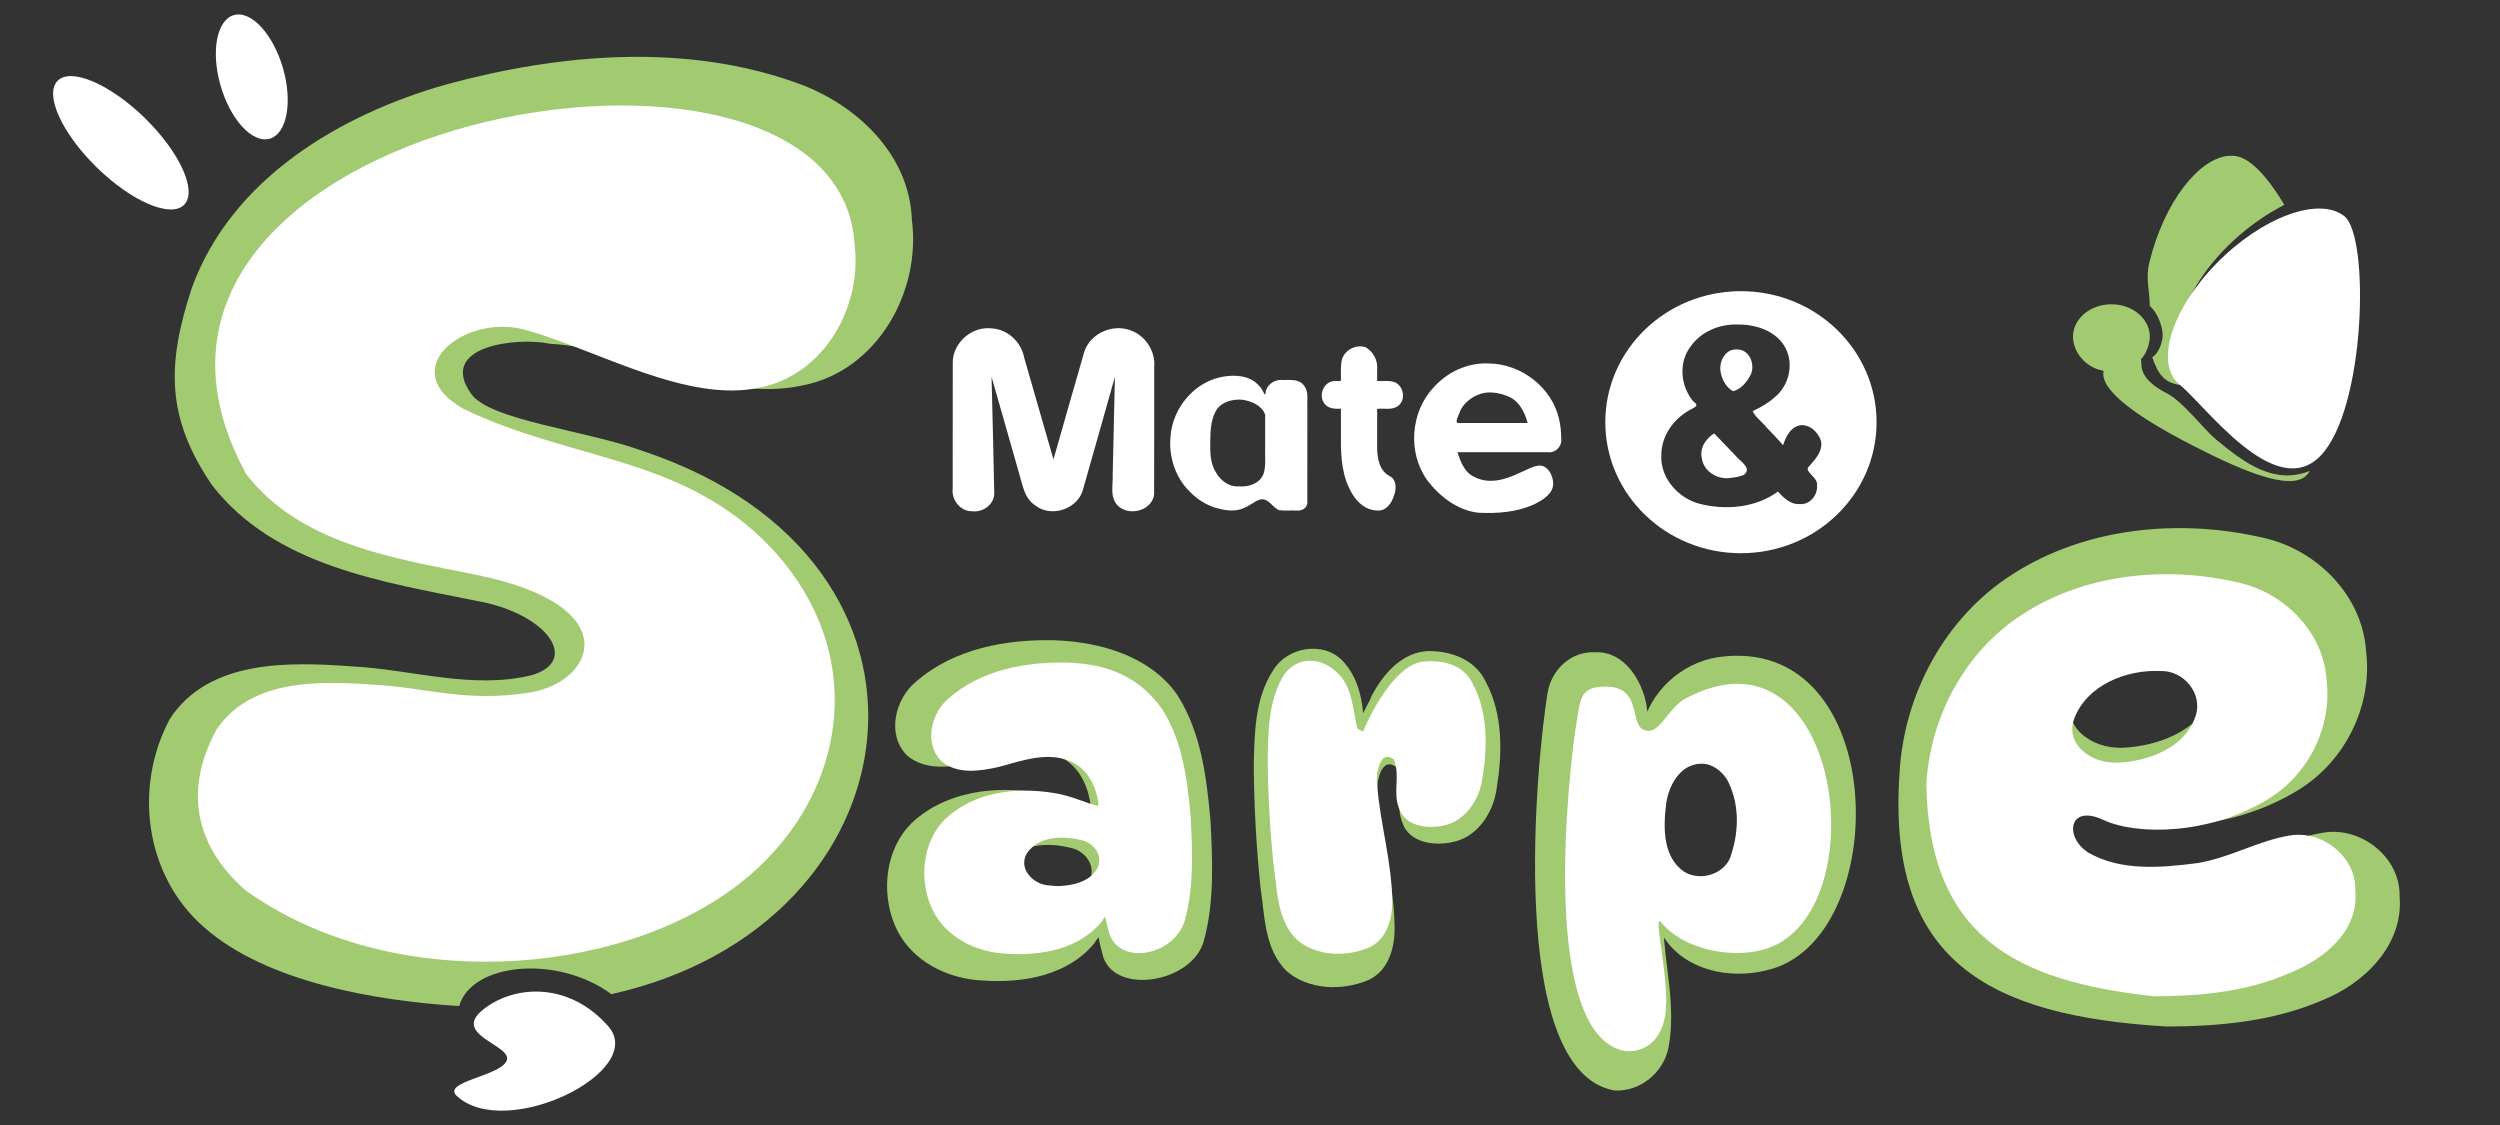 <?xml version="1.0" encoding="UTF-8" standalone="no"?>
<!-- Created with Inkscape (http://www.inkscape.org/) -->

<svg
   xmlns:dc="http://purl.org/dc/elements/1.1/"
   xmlns:cc="http://creativecommons.org/ns#"
   xmlns:rdf="http://www.w3.org/1999/02/22-rdf-syntax-ns#"
   xmlns:svg="http://www.w3.org/2000/svg"
   xmlns="http://www.w3.org/2000/svg"
   xmlns:sodipodi="http://sodipodi.sourceforge.net/DTD/sodipodi-0.dtd"
   xmlns:inkscape="http://www.inkscape.org/namespaces/inkscape"
   id="svg2"
   version="1.1"
   inkscape:version="0.92.5 (2060ec1f9f, 2020-04-08)"
   width="200"
   height="90"
   viewBox="0 0 200 90"
   sodipodi:docname="ui_app_title2_ro.svg"
   inkscape:export-filename="/media/ovidiu/bside/flappydevs/snake/_dev/concept/v2/areas/garden/levels_12_concept.png"
   inkscape:export-xdpi="121"
   inkscape:export-ydpi="121">
  <rect x="0" y="0" width="200" height="90" fill="#333333" stroke="none"/>
  <defs
     id="defs109" />
  <sodipodi:namedview
     id="namedview107"
     pagecolor="#ffffff"
     bordercolor="#666666"
     borderopacity="1.0"
     inkscape:pageshadow="2"
     inkscape:pageopacity="0.0"
     inkscape:pagecheckerboard="0"
     showgrid="false"
     inkscape:zoom="1.41672"
     inkscape:cx="174.9"
     inkscape:cy="-14.3755"
     inkscape:window-width="1848"
     inkscape:window-height="1016"
     inkscape:window-x="1920"
     inkscape:window-y="27"
     inkscape:window-maximized="1"
     inkscape:current-layer="g995"
     showguides="true" />
  <g
     transform="matrix(2.119,0,0,2.119,-2.496,-154.706)"
     id="g995">
    <g
       transform="translate(-10.586,-0.637)"
       id="text866"
       style="font-style:normal;font-variant:normal;font-weight:normal;font-stretch:normal;font-size:11.289px;line-height:2;font-family:Dyuthi;-inkscape-font-specification:Dyuthi;text-align:center;letter-spacing:0px;word-spacing:0px;text-anchor:middle;fill:#ffffff;fill-opacity:1;stroke-width:0.265"
       aria-label="Math">
      <path
         inkscape:connector-curvature="0"
         id="path882"
         d="M 49.199,87.871 C 49.232,89.347 49.275,90.823 49.301,92.299 C 49.279,92.716 48.852,93.001 48.455,92.947 C 48.013,92.952 47.672,92.506 47.732,92.082 C 47.733,90.495 47.73,88.908 47.734,87.322 C 47.742,86.574 48.47,85.95 49.21,86.045 C 49.808,86.079 50.321,86.56 50.429,87.144 C 50.798,88.426 51.167,89.708 51.536,90.991 C 51.927,89.631 52.309,88.268 52.705,86.91 C 52.941,86.225 53.773,85.864 54.444,86.116 C 55.012,86.316 55.398,86.914 55.339,87.514 C 55.337,89.109 55.344,90.703 55.336,92.297 C 55.273,92.978 54.235,93.189 53.878,92.625 C 53.679,92.314 53.788,91.935 53.772,91.588 C 53.8,90.349 53.828,89.11 53.856,87.871 C 53.447,89.312 53.046,90.756 52.631,92.196 C 52.386,92.901 51.404,93.191 50.825,92.71 C 50.425,92.437 50.37,91.937 50.237,91.511 C 49.891,90.298 49.545,89.084 49.199,87.871 Z"
         style="font-style:normal;font-variant:normal;font-weight:normal;font-stretch:normal;font-size:11.289px;line-height:2;font-family:Dyuthi;-inkscape-font-specification:Dyuthi;fill:#ffffff;fill-opacity:1;stroke-width:0.265" />
      <path
         inkscape:connector-curvature="0"
         id="path885"
         d="M 57.456,90.274 C 57.45,90.686 57.442,91.123 57.672,91.484 C 57.843,91.787 58.16,92.033 58.524,92.008 C 58.9,92.046 59.355,91.896 59.477,91.502 C 59.565,91.198 59.515,90.878 59.529,90.566 C 59.529,90.144 59.529,89.721 59.529,89.298 C 59.399,88.946 59.001,88.786 58.655,88.736 C 58.332,88.713 57.967,88.796 57.744,89.045 C 57.482,89.393 57.464,89.855 57.456,90.274 Z M 56.651,92.176 C 56.122,91.64 55.882,90.862 55.957,90.119 C 56.03,89.059 56.849,88.069 57.906,87.873 C 58.389,87.782 58.964,87.816 59.305,88.217 C 59.439,88.308 59.538,88.755 59.554,88.403 C 59.634,88.129 59.92,87.958 60.2,87.992 C 60.474,87.996 60.803,87.946 60.991,88.198 C 61.184,88.434 61.105,88.748 61.121,89.026 C 61.12,90.229 61.124,91.432 61.12,92.635 C 61.108,92.846 60.883,92.948 60.695,92.92 C 60.483,92.913 60.27,92.934 60.06,92.907 C 59.803,92.814 59.671,92.454 59.358,92.5 C 59.139,92.555 58.971,92.728 58.76,92.808 C 58.405,92.996 57.987,92.912 57.622,92.806 C 57.25,92.686 56.918,92.459 56.651,92.176 Z"
         style="font-style:normal;font-variant:normal;font-weight:normal;font-stretch:normal;font-size:11.289px;line-height:2;font-family:Dyuthi;-inkscape-font-specification:Dyuthi;fill:#ffffff;fill-opacity:1;stroke-width:0.265" />
      <path
         inkscape:connector-curvature="0"
         id="path887"
         d="M 63.756,90.528 C 63.754,90.924 63.833,91.41 64.219,91.614 C 64.498,91.75 64.49,92.108 64.39,92.358 C 64.308,92.642 64.087,92.954 63.754,92.919 C 63.248,92.911 62.878,92.482 62.69,92.052 C 62.379,91.389 62.383,90.647 62.389,89.931 C 62.389,89.646 62.389,89.362 62.389,89.078 C 62.158,89.088 61.89,89.077 61.749,88.86 C 61.536,88.551 61.746,88.05 62.136,88.033 C 62.209,88.008 62.361,88.069 62.389,88.003 C 62.4,87.736 62.359,87.462 62.432,87.201 C 62.547,86.846 62.974,86.634 63.324,86.758 C 63.614,86.922 63.789,87.262 63.756,87.593 C 63.756,87.739 63.756,87.885 63.756,88.031 C 63.974,88.042 64.201,88 64.411,88.071 C 64.76,88.211 64.854,88.743 64.545,88.972 C 64.326,89.134 64.044,89.061 63.791,89.078 C 63.715,89.088 63.776,89.233 63.756,89.299 C 63.756,89.709 63.756,90.118 63.756,90.528 Z"
         style="font-style:normal;font-variant:normal;font-weight:normal;font-stretch:normal;font-size:11.289px;line-height:2;font-family:Dyuthi;-inkscape-font-specification:Dyuthi;fill:#ffffff;fill-opacity:1;stroke-width:0.265" />
      <g
         aria-label="e"
         style="font-style:normal;font-variant:normal;font-weight:bold;font-stretch:normal;font-size:12.587px;line-height:0;font-family:Dyuthi;-inkscape-font-specification:'Dyuthi Bold';text-align:center;letter-spacing:0px;word-spacing:0px;text-anchor:middle;stroke-width:0.125"
         id="text839">
        <path
           style="font-style:normal;font-variant:normal;font-weight:bold;font-stretch:normal;font-size:12.587px;font-family:Dyuthi;-inkscape-font-specification:'Dyuthi Bold';stroke-width:0.125"
           d="M 67.982,88.461 C 67.536,88.474 67.093,88.751 66.893,89.151 C 66.873,89.278 66.608,89.664 66.874,89.616 C 67.729,89.616 68.584,89.616 69.439,89.616 C 69.323,89.186 69.088,88.73 68.633,88.585 C 68.427,88.502 68.204,88.46 67.982,88.461 Z M 70.705,90.194 C 70.747,90.496 70.486,90.765 70.181,90.717 C 69.051,90.717 67.92,90.717 66.79,90.717 C 66.905,91.079 67.05,91.481 67.424,91.649 C 67.963,91.942 68.6,91.757 69.116,91.506 C 69.371,91.407 69.61,91.245 69.887,91.22 C 70.218,91.23 70.396,91.606 70.404,91.898 C 70.406,92.283 70.023,92.513 69.714,92.671 C 69.047,92.986 68.289,93.041 67.562,93.002 C 66.785,92.906 66.118,92.395 65.656,91.786 C 64.903,90.759 65.01,89.211 65.879,88.284 C 66.397,87.692 67.176,87.329 67.968,87.368 C 69.184,87.376 70.356,88.269 70.624,89.466 C 70.68,89.704 70.705,89.95 70.705,90.194 Z"
           id="path841"
           inkscape:connector-curvature="0" />
      </g>
    </g>
    <g
       transform="translate(-10.586,-0.637)"
       id="text890"
       style="font-style:normal;font-variant:normal;font-weight:bold;font-stretch:normal;font-size:50.8px;line-height:0;font-family:DynaPuff;-inkscape-font-specification:'DynaPuff Bold';text-align:center;letter-spacing:0px;word-spacing:0px;text-anchor:middle;fill:#ffffff;stroke-width:0.265"
       aria-label="S">
      <path
         inkscape:connector-curvature="0"
         id="path901"
         d="M 29.099,111.629 C 26.001,111.434 21.832,110.744 19.468,108.654 C 17.22,106.697 16.801,103.335 18.184,100.774 C 19.662,98.534 22.682,98.633 25.058,98.805 C 27.305,98.921 29.591,99.686 31.827,99.138 C 33.68,98.607 32.444,96.805 29.744,96.328 C 26.196,95.611 22.126,95.01 19.765,91.957 C 18.017,89.382 18.069,87.382 19.006,84.515 C 20.507,80.392 24.597,77.969 28.627,76.83 C 32.901,75.672 37.612,75.258 41.85,76.778 C 44.078,77.569 46.104,79.456 46.191,81.949 C 46.544,84.665 44.88,87.643 42.075,88.195 C 38.937,88.888 35.702,86.791 32.538,86.626 C 31.319,86.361 28.253,86.692 29.554,88.518 C 30.28,89.529 33.908,89.892 36.041,90.676 C 48.498,94.835 46.553,108.577 34.846,111.179 C 32.809,109.679 29.568,109.991 29.099,111.629 Z"
         style="font-style:normal;font-variant:normal;font-weight:bold;font-stretch:normal;font-size:50.8px;font-family:DynaPuff;-inkscape-font-specification:'DynaPuff Bold';fill:#a2ca71;fill-opacity:1;stroke-width:0.265"
         sodipodi:nodetypes="ccccccccccccccccc" />
    </g>
    <g
       transform="translate(-10.586,-0.637)"
       id="text914"
       style="font-style:normal;font-variant:normal;font-weight:bold;font-stretch:normal;font-size:30.339px;line-height:0;font-family:DynaPuff;-inkscape-font-specification:'DynaPuff Bold';text-align:center;letter-spacing:0px;word-spacing:0px;text-anchor:middle;fill:#ffffff;stroke-width:0.265"
       aria-label="e">
      <path
         sodipodi:nodetypes="cccccccccccccccccc"
         inkscape:connector-curvature="0"
         id="path904"
         d="M 93.564,112.401 C 86.819,112 82.987,109.923 83.479,102.822 C 83.645,99.848 85.197,96.956 87.725,95.339 C 90.505,93.541 94.058,93.213 97.235,93.955 C 99.241,94.408 100.963,96.138 101.092,98.239 C 101.346,100.303 100.288,102.409 98.516,103.482 C 95.957,105.052 92.754,105.092 91.254,104.391 C 89.753,103.691 89.531,105.13 90.599,105.837 C 92.047,106.661 93.816,106.503 95.406,106.297 C 96.814,106.075 98.072,105.31 99.475,105.082 C 100.902,104.841 102.396,106.011 102.357,107.492 C 102.518,109.326 101.011,110.791 99.421,111.417 C 97.581,112.209 95.548,112.396 93.564,112.401 Z M 95.318,99.852 C 95.677,98.852 94.804,97.802 93.771,97.845 C 92.289,97.777 90.569,98.451 89.996,99.911 C 89.566,100.997 90.653,101.932 91.913,101.876 C 93.173,101.821 94.84,101.265 95.318,99.852 Z"
         style="font-style:normal;font-variant:normal;font-weight:bold;font-stretch:normal;font-size:30.339px;font-family:DynaPuff;-inkscape-font-specification:'DynaPuff Bold';fill:#a2ca71;fill-opacity:1;stroke-width:0.265" />
      <path
         style="font-style:normal;font-variant:normal;font-weight:bold;font-stretch:normal;font-size:30.339px;font-family:DynaPuff;-inkscape-font-specification:'DynaPuff Bold';fill:#ffffff;fill-opacity:1;stroke-width:0.227"
         d="M 93.101,111.26 C 87.827,110.696 84.584,108.969 84.491,103.25 C 84.633,100.699 85.964,98.217 88.133,96.831 C 90.519,95.288 93.567,95.006 96.292,95.643 C 98.013,96.031 99.49,97.516 99.601,99.318 C 99.818,101.089 98.911,102.896 97.391,103.816 C 95.195,105.163 92.448,105.198 91.16,104.596 C 89.873,103.996 89.683,105.23 90.599,105.837 C 91.841,106.544 93.359,106.408 94.722,106.231 C 95.931,106.041 97.01,105.385 98.213,105.189 C 99.437,104.982 100.719,105.986 100.686,107.257 C 100.824,108.83 99.49,109.879 98.125,110.416 C 96.547,111.095 94.803,111.256 93.101,111.26 Z M 94.648,100.702 C 94.955,99.844 94.206,98.944 93.32,98.98 C 92.049,98.921 90.573,99.5 90.082,100.753 C 89.713,101.685 90.645,102.487 91.726,102.439 C 92.807,102.392 94.237,101.915 94.648,100.702 Z"
         id="path863"
         inkscape:connector-curvature="0"
         sodipodi:nodetypes="cccccccccccccccccc" />
    </g>
    <g
       id="g844"
       transform="rotate(48.797,16.472,81.76)">
      <ellipse
         style="opacity:1;fill:#ffffff;fill-opacity:1;stroke:none;stroke-width:0.073;stroke-linecap:butt;stroke-linejoin:miter;stroke-miterlimit:4;stroke-dasharray:none;stroke-dashoffset:0;stroke-opacity:1;paint-order:fill markers stroke"
         id="path963"
         cx="68.651"
         cy="69.184"
         rx="2.391"
         ry="1.294"
         transform="matrix(0.859,0.513,-0.733,0.68,0,0)" />
      <ellipse
         transform="rotate(-4.422)"
         ry="1.301"
         rx="3.344"
         cy="87.89"
         cx="0.099"
         id="ellipse965"
         style="opacity:1;fill:#ffffff;fill-opacity:1;stroke:none;stroke-width:0.087;stroke-linecap:butt;stroke-linejoin:miter;stroke-miterlimit:4;stroke-dasharray:none;stroke-dashoffset:0;stroke-opacity:1;paint-order:fill markers stroke" />
    </g>
    <path
       style="opacity:1;fill:#ffffff;fill-opacity:1;stroke:none;stroke-width:0.188;stroke-linecap:butt;stroke-linejoin:miter;stroke-miterlimit:4;stroke-dasharray:none;stroke-dashoffset:0;stroke-opacity:1;paint-order:fill markers stroke"
       d="M 18.41,114.371 C 17.881,113.833 20.121,113.629 20.313,113.036 C 20.499,112.464 18.246,112.087 19.392,111.145 C 20.539,110.203 22.623,110.037 24.138,111.749 C 25.653,113.461 20.24,116.115 18.41,114.371 Z"
       id="path845"
       inkscape:connector-curvature="0"
       sodipodi:nodetypes="cszzc" />
    <g
       aria-label="arp"
       style="font-style:normal;font-variant:normal;font-weight:bold;font-stretch:normal;font-size:35.244px;line-height:0;font-family:DynaPuff;-inkscape-font-specification:'DynaPuff Bold';text-align:center;letter-spacing:0px;word-spacing:0px;text-anchor:middle;fill:#ffffff;stroke-width:0.472"
       id="text850"
       transform="translate(-10.087)">
      <path
         style="font-style:normal;font-variant:normal;font-weight:bold;font-stretch:normal;font-size:20.14px;font-family:DynaPuff;-inkscape-font-specification:'DynaPuff Bold';fill:#a2ca71;fill-opacity:1;stroke-width:0.472"
         d="M 52.919,109.15 C 52.84,108.797 52.522,107.848 52.871,107.789 C 53.341,107.846 52.69,108.377 52.599,108.596 C 51.605,109.832 49.897,110.133 48.396,110.028 C 47.059,109.98 45.678,109.304 45.098,108.048 C 44.45,106.655 44.703,104.771 45.988,103.822 C 47.317,102.794 49.134,102.67 50.733,102.984 C 51.616,103.182 52.455,103.623 52.444,103.453 C 52.433,103.283 52.289,102.094 51.334,101.604 C 50.275,101.056 49.1,101.506 48.034,101.788 C 47.209,101.975 46.2,102.127 45.504,101.526 C 44.727,100.747 45.054,99.392 45.847,98.746 C 47.272,97.497 49.261,97.132 51.106,97.182 C 52.799,97.247 54.667,97.773 55.695,99.219 C 56.613,100.637 56.822,102.369 56.967,104.016 C 57.043,105.516 57.115,107.057 56.717,108.521 C 56.291,110.098 53.421,110.588 52.919,109.15 Z M 50.68,107.044 C 51.333,107.027 52.151,106.832 52.433,106.174 C 52.632,105.628 52.178,105.096 51.647,105.01 C 50.847,104.814 49.795,104.842 49.285,105.594 C 48.87,106.281 49.587,107.001 50.278,107.016 C 50.411,107.036 50.546,107.044 50.68,107.044 Z"
         id="path874"
         inkscape:connector-curvature="0"
         sodipodi:nodetypes="ccccccccccccccccccccccc" />
      <path
         sodipodi:nodetypes="ccccccccccccccccccccccc"
         inkscape:connector-curvature="0"
         id="path852"
         d="M 53.145,108.263 C 53.077,107.961 52.805,107.149 53.103,107.098 C 53.506,107.147 52.949,107.601 52.871,107.789 C 52.02,108.846 50.56,109.104 49.276,109.014 C 48.132,108.973 46.95,108.394 46.454,107.32 C 45.9,106.128 46.116,104.517 47.215,103.705 C 48.352,102.825 49.907,102.719 51.275,102.988 C 52.03,103.157 52.747,103.534 52.738,103.389 C 52.729,103.244 52.606,102.226 51.789,101.807 C 50.883,101.338 49.877,101.723 48.966,101.965 C 48.26,102.125 47.397,102.255 46.802,101.741 C 46.137,101.074 46.416,99.915 47.095,99.363 C 48.314,98.294 50.016,97.982 51.594,98.025 C 53.042,98.08 54.251,98.53 55.129,99.767 C 55.915,100.98 56.094,102.462 56.218,103.871 C 56.283,105.154 56.344,106.472 56.004,107.725 C 55.639,109.073 53.574,109.493 53.145,108.263 Z M 51.23,106.461 C 51.788,106.446 52.488,106.28 52.729,105.717 C 52.899,105.25 52.511,104.795 52.056,104.721 C 51.372,104.553 50.472,104.577 50.036,105.221 C 49.681,105.808 50.294,106.424 50.885,106.437 C 50.999,106.454 51.114,106.461 51.23,106.461 Z"
         style="font-style:normal;font-variant:normal;font-weight:bold;font-stretch:normal;font-size:20.14px;font-family:DynaPuff;-inkscape-font-specification:'DynaPuff Bold';fill:#ffffff;fill-opacity:1;stroke-width:0.404" />
    </g>
    <g
       aria-label="arp"
       style="font-style:normal;font-variant:normal;font-weight:bold;font-stretch:normal;font-size:35.244px;line-height:0;font-family:DynaPuff;-inkscape-font-specification:'DynaPuff Bold';text-align:center;letter-spacing:0px;word-spacing:0px;text-anchor:middle;fill:#ffffff;stroke-width:0.472"
       id="text854"
       transform="translate(-21.122,3.26)">
      <path
         style="font-style:normal;font-variant:normal;font-weight:bold;font-stretch:normal;font-size:20.14px;font-family:DynaPuff;-inkscape-font-specification:'DynaPuff Bold';fill:#a2ca71;fill-opacity:1;stroke-width:0.472"
         d="M 69.634,98.654 C 69.659,97.43 69.676,96.104 70.371,95.046 C 70.896,94.18 72.255,93.941 72.977,94.687 C 73.574,95.299 73.761,96.196 73.783,97.023 C 73.573,96.811 73.993,96.321 74.079,96.03 C 74.518,95.195 75.239,94.347 76.259,94.328 C 77.169,94.336 78.01,94.69 78.39,95.482 C 79.057,96.727 79.022,98.216 78.797,99.571 C 78.657,100.467 78.061,101.367 77.12,101.545 C 76.444,101.69 75.505,101.569 75.249,100.817 C 74.965,100.145 75.306,99.389 75.025,98.722 C 74.433,98.241 74.234,99.358 74.308,99.785 C 74.434,101.464 74.945,103.102 74.951,104.793 C 74.961,105.563 74.695,106.447 73.922,106.765 C 72.953,107.163 71.709,107.121 70.885,106.421 C 70.031,105.593 70.051,104.324 69.886,103.23 C 69.73,101.711 69.644,100.182 69.634,98.654 Z"
         id="path869"
         inkscape:connector-curvature="0"
         sodipodi:nodetypes="ccccccccccccccccc" />
    </g>
    <g
       aria-label="arp"
       style="font-style:normal;font-variant:normal;font-weight:bold;font-stretch:normal;font-size:35.244px;line-height:0;font-family:DynaPuff;-inkscape-font-specification:'DynaPuff Bold';text-align:center;letter-spacing:0px;word-spacing:0px;text-anchor:middle;fill:#ffffff;stroke-width:0.472"
       id="text858"
       transform="translate(-22.566,0.45)">
      <path
         style="font-style:normal;font-variant:normal;font-weight:bold;font-stretch:normal;font-size:20.14px;font-family:DynaPuff;-inkscape-font-specification:'DynaPuff Bold';fill:#a2ca71;fill-opacity:1;stroke-width:0.472"
         d="M 83.998,97.184 C 85.061,97.153 85.728,98.232 85.902,99.162 C 85.962,99.726 86.142,100.326 85.734,100.052 C 86.016,98.694 87.204,97.596 88.572,97.375 C 95.169,96.384 95.245,108.142 90.417,109.196 C 89.042,109.534 87.379,109.201 86.563,107.952 C 86.247,107.78 86.248,106.764 86.531,107.418 C 86.58,108.973 87.031,110.539 86.738,112.099 C 86.557,113.05 85.661,113.789 84.687,113.728 C 80.59,112.979 81.76,101.235 82.169,98.724 C 82.32,97.83 83.058,97.131 83.998,97.184 Z M 87.785,100.689 C 86.791,100.695 86.263,101.766 86.185,102.633 C 86.069,103.661 86.066,104.961 87.016,105.612 C 87.79,106.089 88.969,105.673 89.154,104.749 C 89.5,103.672 89.485,102.422 88.948,101.413 C 88.697,101.017 88.276,100.676 87.785,100.689 Z"
         id="path864"
         inkscape:connector-curvature="0"
         sodipodi:nodetypes="ccccccccccccccccc" />
    </g>
    <path
       inkscape:connector-curvature="0"
       id="path923-3"
       d="M 66.904,84.002 C 64.075,84.002 61.784,86.217 61.784,88.949 C 61.784,91.681 64.076,93.895 66.904,93.895 C 69.732,93.895 72.025,91.681 72.025,88.949 C 72.025,86.217 69.732,84.002 66.904,84.002 Z M 66.81,85.262 C 67.494,85.257 68.261,85.515 68.593,86.158 C 68.91,86.777 68.712,87.582 68.172,88.013 C 67.929,88.229 67.644,88.394 67.35,88.531 C 67.442,88.755 67.71,88.937 67.87,89.143 C 68.082,89.363 68.293,89.585 68.495,89.815 C 68.605,89.495 68.761,89.151 69.124,89.066 C 69.494,89.008 69.842,89.338 69.933,89.677 C 69.994,90.077 69.672,90.391 69.431,90.667 C 69.363,90.859 69.815,91.047 69.778,91.33 C 69.81,91.7 69.505,92.082 69.115,92.038 C 68.768,92.062 68.516,91.797 68.301,91.568 C 67.464,92.18 66.337,92.28 65.352,92.031 C 64.534,91.822 63.843,91.044 63.9,90.173 C 63.903,89.482 64.337,88.857 64.924,88.516 C 65.073,88.415 65.389,88.348 65.109,88.167 C 64.632,87.605 64.538,86.719 64.989,86.113 C 65.386,85.523 66.112,85.229 66.81,85.262 Z M 66.747,86.203 C 66.327,86.174 66.09,86.628 66.129,86.998 C 66.167,87.301 66.335,87.638 66.611,87.778 C 66.913,87.704 67.146,87.413 67.28,87.142 C 67.449,86.756 67.221,86.187 66.747,86.203 Z M 65.895,89.372 C 65.573,89.566 65.333,89.94 65.431,90.325 C 65.507,90.83 66.055,91.138 66.537,91.049 C 66.7,91.034 66.861,91 67.013,90.938 C 67.352,90.683 66.851,90.412 66.696,90.207 C 66.428,89.93 66.162,89.651 65.895,89.372 Z"
       style="opacity:1;fill:#ffffff;fill-opacity:1;stroke:none;stroke-width:0.087;stroke-linecap:butt;stroke-linejoin:miter;stroke-miterlimit:4;stroke-dasharray:none;stroke-dashoffset:0;stroke-opacity:1;paint-order:fill markers stroke" />
    <g
       id="g856"
       transform="translate(-10.486,2.17)">
      <path
         style="opacity:1;fill:#a2ca71;fill-opacity:1;stroke:none;stroke-width:0.277;stroke-linecap:butt;stroke-linejoin:miter;stroke-miterlimit:4;stroke-dasharray:none;stroke-dashoffset:0;stroke-opacity:1;paint-order:fill markers stroke"
         d="M 197.221,12.594 C 194.754,12.727 191.963,16.365 190.805,21.105 C 190.473,22.463 190.846,23.408 190.834,24.605 C 191.407,25.076 191.865,26.199 191.865,26.928 C 191.864,27.408 191.619,28.339 191.033,28.705 C 191.517,30.167 192.092,30.759 193.238,30.922 C 191.485,24.892 196.714,19.004 201.598,16.519 C 200.041,13.915 198.717,12.758 197.709,12.615 C 197.548,12.592 197.385,12.585 197.221,12.594 Z"
         transform="matrix(0.472,0,0,0.472,2.752,70.776)"
         id="ellipse967"
         inkscape:connector-curvature="0"
         sodipodi:nodetypes="ccccccccc" />
      <path
         inkscape:connector-curvature="0"
         id="path842"
         d="M 91.377,82.327 C 90.577,82.327 89.928,82.874 89.928,83.549 C 89.928,84.133 90.404,84.725 91.083,84.838 C 90.914,85.57 92.399,86.607 94.412,87.642 C 96.547,88.741 98.421,89.492 98.866,88.618 C 97.51,89.155 96.405,88.32 95.318,87.425 C 94.891,87.073 94.088,86.006 93.475,85.691 C 92.358,85.116 92.534,84.62 92.497,84.4 C 92.702,84.184 92.826,83.826 92.827,83.549 C 92.827,82.874 92.178,82.327 91.377,82.327 Z"
         style="opacity:1;fill:#a2ca71;fill-opacity:1;stroke:none;stroke-width:0.177;stroke-linecap:butt;stroke-linejoin:miter;stroke-miterlimit:4;stroke-dasharray:none;stroke-dashoffset:0;stroke-opacity:1;paint-order:fill markers stroke"
         sodipodi:nodetypes="cccccscccc" />
      <path
         style="opacity:1;fill:#ffffff;fill-opacity:1;stroke:none;stroke-width:0.131;stroke-linecap:butt;stroke-linejoin:miter;stroke-miterlimit:4;stroke-dasharray:none;stroke-dashoffset:0;stroke-opacity:1;paint-order:fill markers stroke"
         d="M 93.965,85.373 C 94.924,86.14 97.553,89.81 99.268,88.051 C 100.982,86.292 101.134,79.769 100.174,79.003 C 99.216,78.236 97.046,79.039 95.331,80.798 C 93.616,82.558 93.005,84.606 93.965,85.373 Z"
         id="path851"
         inkscape:connector-curvature="0"
         sodipodi:nodetypes="ccccc" />
    </g>
    <g
       aria-label="&amp;"
       style="font-style:normal;font-variant:normal;font-weight:bold;font-stretch:normal;font-size:11.329px;line-height:0;font-family:Dyuthi;-inkscape-font-specification:'Dyuthi Bold';text-align:center;letter-spacing:0px;word-spacing:0px;text-anchor:middle;stroke-width:0.472"
       id="text843" />
    <g
       transform="matrix(0.884,0,0,0.884,-12.519,14.414)"
       id="g857"
       style="font-style:normal;font-variant:normal;font-weight:bold;font-stretch:normal;font-size:35.244px;line-height:0;font-family:DynaPuff;-inkscape-font-specification:'DynaPuff Bold';text-align:center;letter-spacing:0px;word-spacing:0px;text-anchor:middle;fill:#ffffff;stroke-width:0.472"
       aria-label="arp">
      <path
         inkscape:connector-curvature="0"
         id="path854"
         d="M 69.634,98.654 C 69.659,97.43 69.676,96.104 70.371,95.046 C 70.949,94.305 71.944,94.333 72.659,95.064 C 73.255,95.676 73.266,96.573 73.465,97.4 L 73.704,97.523 C 74.443,95.82 75.448,94.579 76.309,94.536 C 77.168,94.463 78.01,94.69 78.39,95.482 C 79.057,96.727 79.022,98.216 78.797,99.571 C 78.657,100.467 78.061,101.367 77.12,101.545 C 76.444,101.69 75.505,101.569 75.249,100.817 C 74.965,100.145 75.306,99.389 75.025,98.722 C 74.433,98.241 74.234,99.358 74.308,99.785 C 74.434,101.464 74.945,103.102 74.951,104.793 C 74.961,105.563 74.695,106.447 73.922,106.765 C 72.953,107.163 71.709,107.121 70.885,106.421 C 70.031,105.593 70.051,104.324 69.886,103.23 C 69.73,101.711 69.644,100.182 69.634,98.654 Z"
         style="font-style:normal;font-variant:normal;font-weight:bold;font-stretch:normal;font-size:20.14px;font-family:DynaPuff;-inkscape-font-specification:'DynaPuff Bold';fill:#ffffff;fill-opacity:1;stroke-width:0.472"
         sodipodi:nodetypes="ccccccccccccccccc" />
    </g>
    <g
       transform="matrix(0.837,0,0,0.829,-8.067,18.371)"
       id="g861"
       style="font-style:normal;font-variant:normal;font-weight:bold;font-stretch:normal;font-size:35.244px;line-height:0;font-family:DynaPuff;-inkscape-font-specification:'DynaPuff Bold';text-align:center;letter-spacing:0px;word-spacing:0px;text-anchor:middle;fill:#ffffff;stroke-width:0.472"
       aria-label="arp">
      <path
         inkscape:connector-curvature="0"
         id="path859"
         d="M 83.173,97.193 C 85.384,96.967 84.335,99.219 85.43,99.19 C 85.958,99.175 86.382,98.083 87.061,97.728 C 94.249,93.82 95.826,108.015 90.417,109.196 C 89.042,109.534 86.99,109.126 86.022,107.969 C 85.493,107.203 86.437,110.669 86.144,112.229 C 85.963,113.18 85.351,113.841 84.377,113.78 C 80.471,113.125 81.773,101.153 82.169,98.724 C 82.32,97.83 82.327,97.279 83.173,97.193 Z M 87.785,100.689 C 86.791,100.695 86.263,101.766 86.185,102.633 C 86.069,103.661 86.066,104.961 87.016,105.612 C 87.79,106.089 88.969,105.673 89.154,104.749 C 89.5,103.672 89.485,102.422 88.948,101.413 C 88.697,101.017 88.276,100.676 87.785,100.689 Z"
         style="font-style:normal;font-variant:normal;font-weight:bold;font-stretch:normal;font-size:20.14px;font-family:DynaPuff;-inkscape-font-specification:'DynaPuff Bold';fill:#ffffff;fill-opacity:1;stroke-width:0.472"
         sodipodi:nodetypes="csccccccccccccc" />
    </g>
    <g
       aria-label="S"
       style="font-style:normal;font-variant:normal;font-weight:bold;font-stretch:normal;font-size:50.8px;line-height:0;font-family:DynaPuff;-inkscape-font-specification:'DynaPuff Bold';text-align:center;letter-spacing:0px;word-spacing:0px;text-anchor:middle;fill:#ffffff;stroke-width:0.265"
       id="g867"
       transform="matrix(0.869,0,0,0.869,-6.701,10.999)">
      <path
         sodipodi:nodetypes="ccczcccccccsc"
         style="font-style:normal;font-variant:normal;font-weight:bold;font-stretch:normal;font-size:50.8px;font-family:DynaPuff;-inkscape-font-specification:'DynaPuff Bold';fill:#ffffff;fill-opacity:1;stroke-width:0.265"
         d="M 19.744,110.045 C 17.496,108.088 17.077,105.637 18.46,103.076 C 19.938,100.837 22.959,100.936 25.334,101.107 C 27.581,101.223 29.32,101.895 32.103,101.441 C 34.886,100.987 36.367,97.666 29.744,96.328 C 26.196,95.611 22.126,95.01 19.765,91.957 C 11.3,76.499 45.447,70.377 46.191,81.949 C 46.544,84.665 44.88,87.643 42.075,88.195 C 38.937,88.888 35.05,86.577 31.911,85.692 C 29.242,84.945 26.174,87.427 29.215,89.128 C 33.998,91.425 38.743,91.146 42.568,95.156 C 46.995,99.889 45.79,106.189 41.171,109.767 C 35.879,113.865 26.016,114.544 19.744,110.045 Z"
         id="path865"
         inkscape:connector-curvature="0" />
    </g>
  </g>
</svg>
